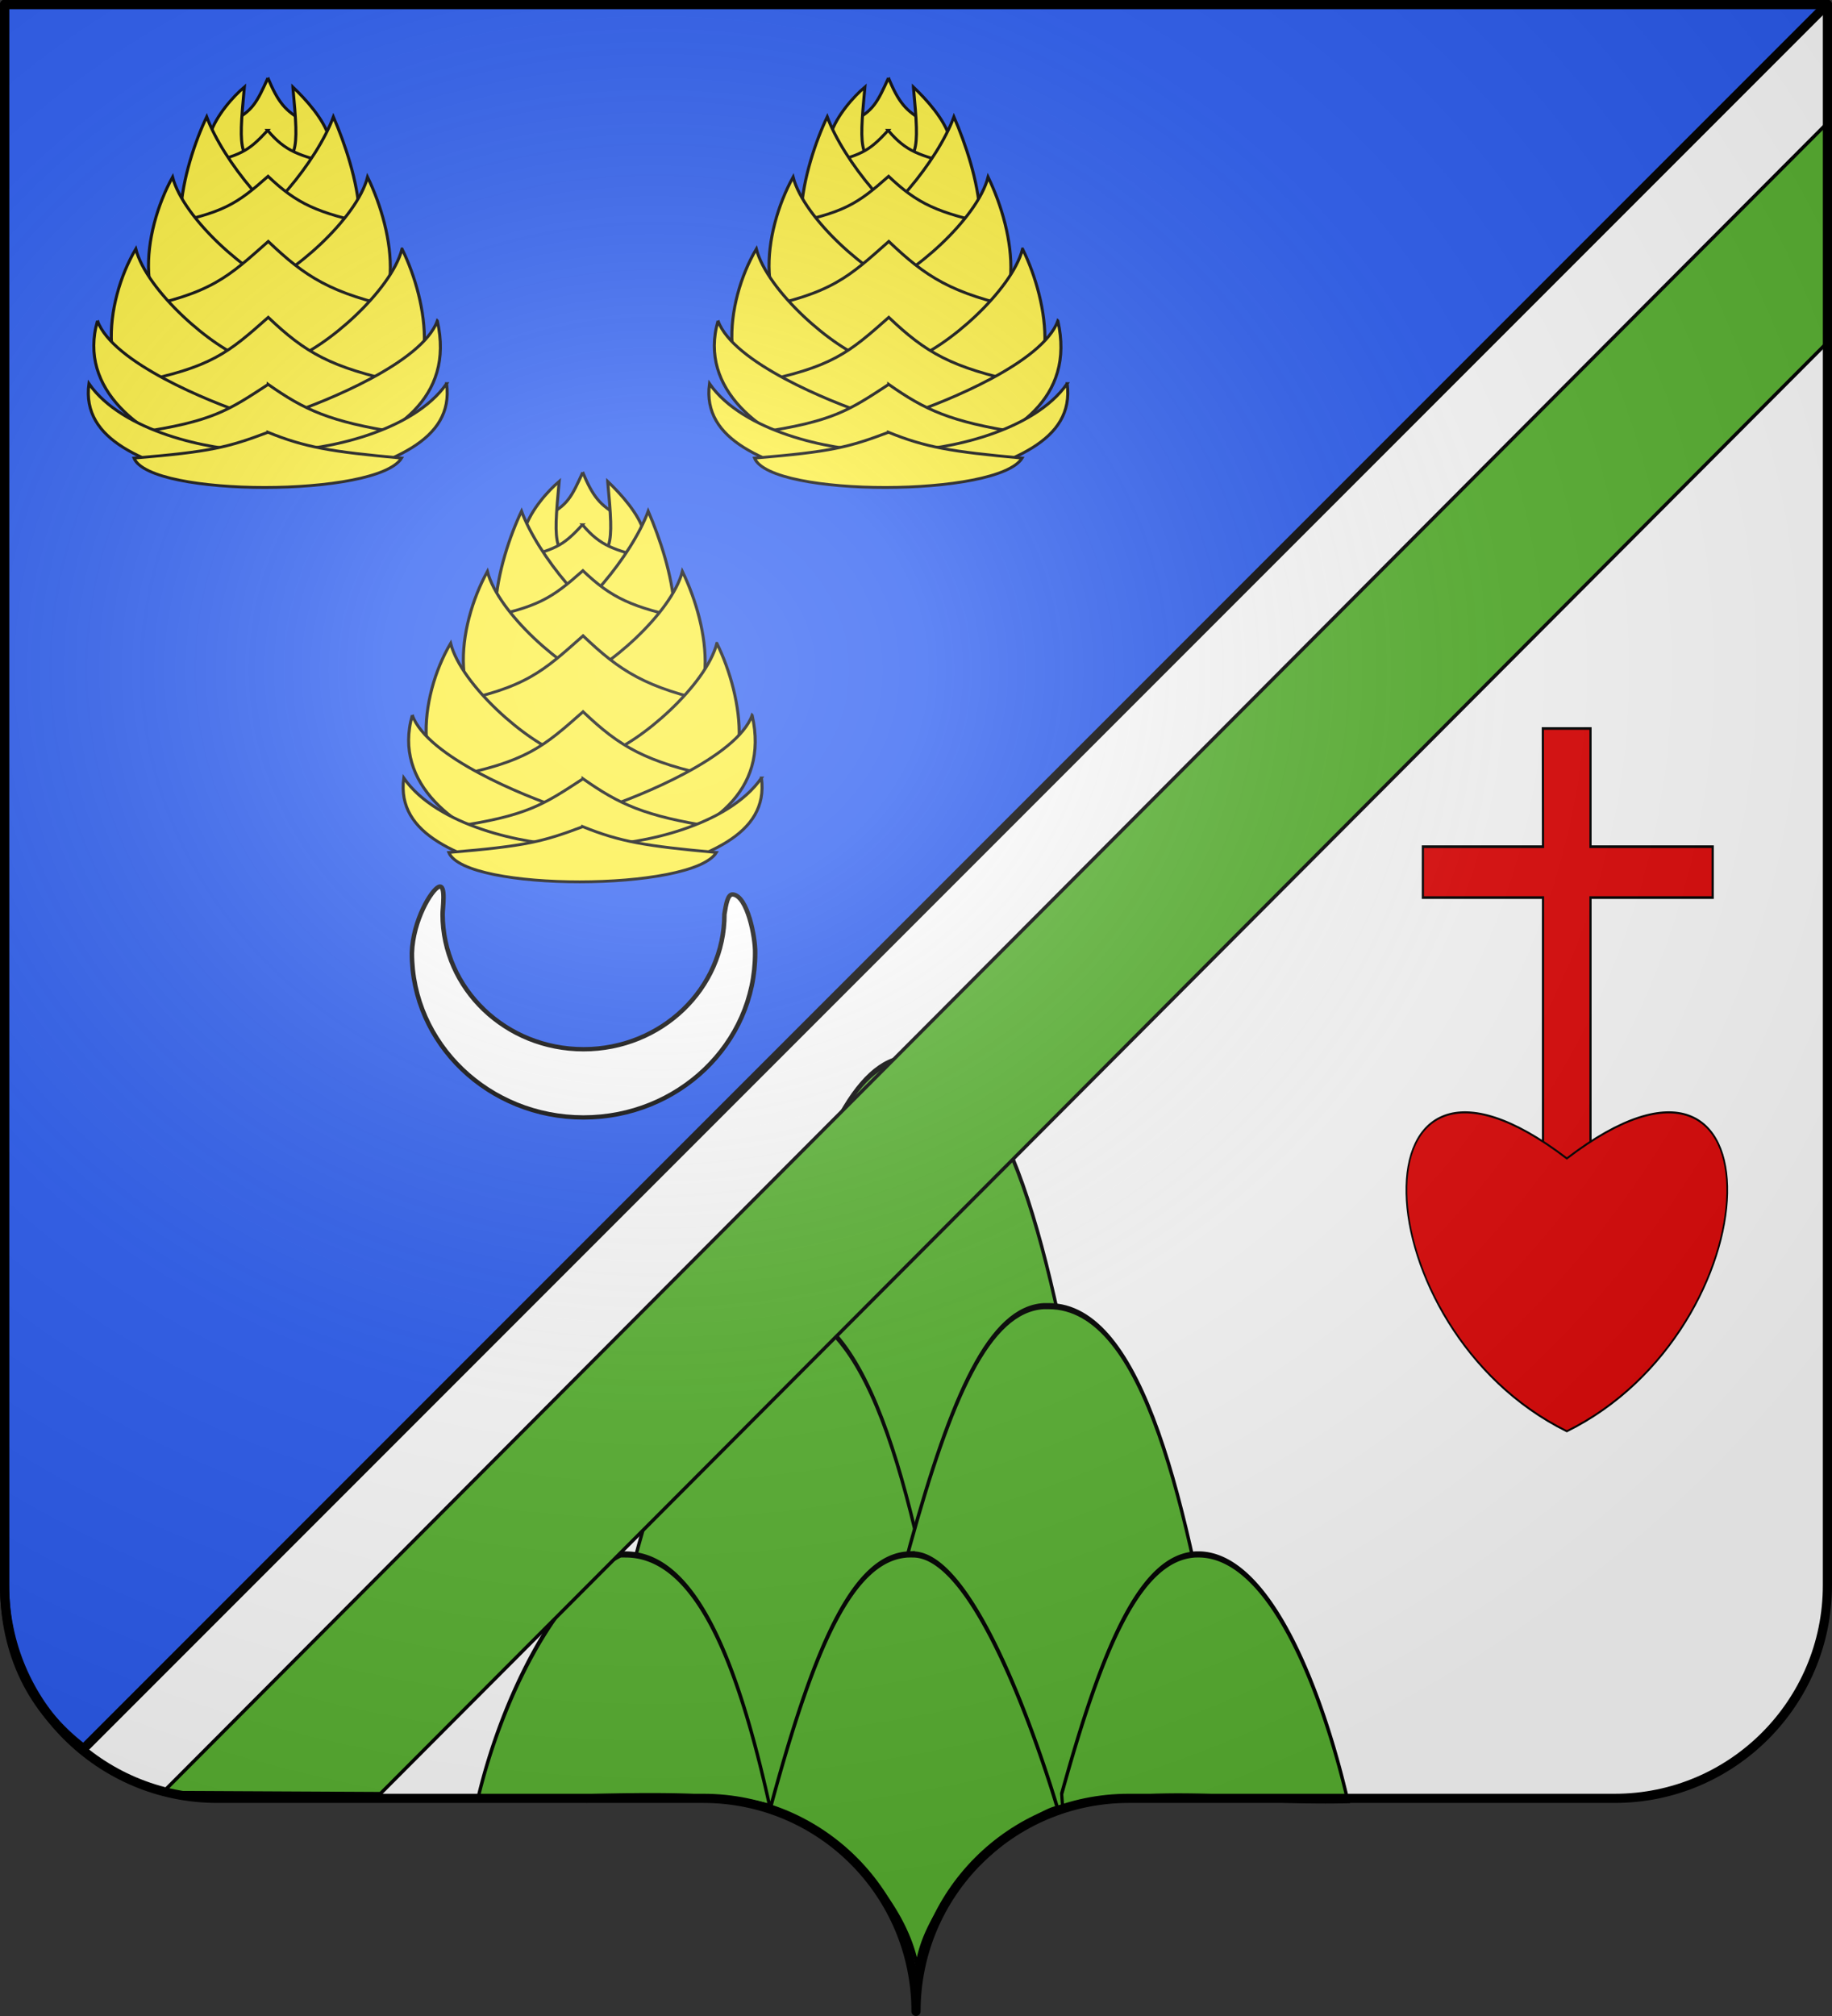 <svg xmlns="http://www.w3.org/2000/svg" xmlns:xlink="http://www.w3.org/1999/xlink" width="600" height="660" version="1.0"><rect width="100%" height="100%" fill="#333333" stroke="none"/><desc>Flag of Canton of Valais (Wallis)</desc><defs><pattern id="k" width="63.433" height="32.822" patternTransform="translate(706.076 -110.317)" patternUnits="userSpaceOnUse"><path d="M1 16.188V1m45.974 15.188v15.634H15.96V16.188M31.467 1v15.188M1 31.822h61.433M1 16.188h61.433" style="fill:none;fill-opacity:1;fill-rule:evenodd;stroke:#000;stroke-width:2;stroke-linecap:square;stroke-linejoin:miter;stroke-miterlimit:4;stroke-dasharray:none;stroke-opacity:1;display:inline"/></pattern><pattern xlink:href="#k" id="l" patternTransform="translate(706.076 -110.317)"/><pattern xlink:href="#k" id="m" patternTransform="translate(706.076 -110.317)"/><pattern xlink:href="#k" id="n" patternTransform="translate(706.076 -110.317)"/><pattern xlink:href="#l" id="q" patternTransform="translate(1455.798 -99.233)"/><pattern xlink:href="#m" id="p" patternTransform="translate(1455.798 -99.233)"/><pattern xlink:href="#n" id="o" patternTransform="translate(1455.798 -99.233)"/><pattern xlink:href="#C" id="B" patternTransform="translate(1455.798 -99.233)"/><pattern xlink:href="#D" id="A" patternTransform="translate(1455.798 -99.233)"/><pattern xlink:href="#E" id="z" patternTransform="translate(1455.798 -99.233)"/><pattern xlink:href="#v" id="C" patternTransform="translate(706.076 -110.317)"/><pattern xlink:href="#v" id="D" patternTransform="translate(706.076 -110.317)"/><pattern xlink:href="#v" id="E" patternTransform="translate(706.076 -110.317)"/><pattern id="v" width="63.433" height="32.822" patternTransform="translate(706.076 -110.317)" patternUnits="userSpaceOnUse"><path d="M1 16.188V1m45.974 15.188v15.634H15.96V16.188M31.467 1v15.188M1 31.822h61.433M1 16.188h61.433" style="fill:none;fill-opacity:1;fill-rule:evenodd;stroke:#000;stroke-width:2;stroke-linecap:square;stroke-linejoin:miter;stroke-miterlimit:4;stroke-dasharray:none;stroke-opacity:1;display:inline"/></pattern><pattern id="R" width="63.433" height="32.822" patternTransform="translate(706.076 -110.317)" patternUnits="userSpaceOnUse"><path d="M1 16.188V1m45.974 15.188v15.634H15.96V16.188M31.467 1v15.188M1 31.822h61.433M1 16.188h61.433" style="fill:none;fill-opacity:1;fill-rule:evenodd;stroke:#000;stroke-width:2;stroke-linecap:square;stroke-linejoin:miter;stroke-miterlimit:4;stroke-dasharray:none;stroke-opacity:1;display:inline"/></pattern><pattern xlink:href="#R" id="S" patternTransform="translate(706.076 -110.317)"/><pattern xlink:href="#R" id="T" patternTransform="translate(706.076 -110.317)"/><pattern xlink:href="#R" id="U" patternTransform="translate(706.076 -110.317)"/><pattern xlink:href="#S" id="X" patternTransform="translate(1455.798 -99.233)"/><pattern xlink:href="#T" id="W" patternTransform="translate(1455.798 -99.233)"/><pattern xlink:href="#U" id="V" patternTransform="translate(1455.798 -99.233)"/><pattern xlink:href="#ai" id="ah" patternTransform="translate(1455.798 -99.233)"/><pattern xlink:href="#aj" id="ag" patternTransform="translate(1455.798 -99.233)"/><pattern xlink:href="#ak" id="af" patternTransform="translate(1455.798 -99.233)"/><pattern xlink:href="#ab" id="ai" patternTransform="translate(706.076 -110.317)"/><pattern xlink:href="#ab" id="aj" patternTransform="translate(706.076 -110.317)"/><pattern xlink:href="#ab" id="ak" patternTransform="translate(706.076 -110.317)"/><pattern id="ab" width="63.433" height="32.822" patternTransform="translate(706.076 -110.317)" patternUnits="userSpaceOnUse"><path d="M1 16.188V1m45.974 15.188v15.634H15.96V16.188M31.467 1v15.188M1 31.822h61.433M1 16.188h61.433" style="fill:none;fill-opacity:1;fill-rule:evenodd;stroke:#000;stroke-width:2;stroke-linecap:square;stroke-linejoin:miter;stroke-miterlimit:4;stroke-dasharray:none;stroke-opacity:1;display:inline"/></pattern><pattern id="aB" width="63.433" height="32.822" patternTransform="translate(706.076 -110.317)" patternUnits="userSpaceOnUse"><path d="M1 16.188V1m45.974 15.188v15.634H15.96V16.188M31.467 1v15.188M1 31.822h61.433M1 16.188h61.433" style="fill:none;fill-opacity:1;fill-rule:evenodd;stroke:#000;stroke-width:2;stroke-linecap:square;stroke-linejoin:miter;stroke-miterlimit:4;stroke-dasharray:none;stroke-opacity:1;display:inline"/></pattern><pattern xlink:href="#aB" id="aC" patternTransform="translate(706.076 -110.317)"/><pattern xlink:href="#aB" id="aD" patternTransform="translate(706.076 -110.317)"/><pattern xlink:href="#aB" id="aE" patternTransform="translate(706.076 -110.317)"/><pattern xlink:href="#aC" id="aH" patternTransform="translate(1455.798 -99.233)"/><pattern xlink:href="#aD" id="aG" patternTransform="translate(1455.798 -99.233)"/><pattern xlink:href="#aE" id="aF" patternTransform="translate(1455.798 -99.233)"/><pattern xlink:href="#aS" id="aR" patternTransform="translate(1455.798 -99.233)"/><pattern xlink:href="#aT" id="aQ" patternTransform="translate(1455.798 -99.233)"/><pattern xlink:href="#aU" id="aP" patternTransform="translate(1455.798 -99.233)"/><pattern xlink:href="#aL" id="aS" patternTransform="translate(706.076 -110.317)"/><pattern xlink:href="#aL" id="aT" patternTransform="translate(706.076 -110.317)"/><pattern xlink:href="#aL" id="aU" patternTransform="translate(706.076 -110.317)"/><pattern id="aL" width="63.433" height="32.822" patternTransform="translate(706.076 -110.317)" patternUnits="userSpaceOnUse"><path d="M1 16.188V1m45.974 15.188v15.634H15.96V16.188M31.467 1v15.188M1 31.822h61.433M1 16.188h61.433" style="fill:none;fill-opacity:1;fill-rule:evenodd;stroke:#000;stroke-width:2;stroke-linecap:square;stroke-linejoin:miter;stroke-miterlimit:4;stroke-dasharray:none;stroke-opacity:1;display:inline"/></pattern><pattern id="bh" width="63.433" height="32.822" patternTransform="translate(706.076 -110.317)" patternUnits="userSpaceOnUse"><path d="M1 16.188V1m45.974 15.188v15.634H15.96V16.188M31.467 1v15.188M1 31.822h61.433M1 16.188h61.433" style="fill:none;fill-opacity:1;fill-rule:evenodd;stroke:#000;stroke-width:2;stroke-linecap:square;stroke-linejoin:miter;stroke-miterlimit:4;stroke-dasharray:none;stroke-opacity:1;display:inline"/></pattern><pattern xlink:href="#bh" id="bi" patternTransform="translate(706.076 -110.317)"/><pattern xlink:href="#bh" id="bj" patternTransform="translate(706.076 -110.317)"/><pattern xlink:href="#bh" id="bk" patternTransform="translate(706.076 -110.317)"/><pattern xlink:href="#bi" id="bn" patternTransform="translate(1455.798 -99.233)"/><pattern xlink:href="#bj" id="bm" patternTransform="translate(1455.798 -99.233)"/><pattern xlink:href="#bk" id="bl" patternTransform="translate(1455.798 -99.233)"/><pattern xlink:href="#by" id="bx" patternTransform="translate(1455.798 -99.233)"/><pattern xlink:href="#bz" id="bw" patternTransform="translate(1455.798 -99.233)"/><pattern xlink:href="#bA" id="bv" patternTransform="translate(1455.798 -99.233)"/><pattern xlink:href="#br" id="by" patternTransform="translate(706.076 -110.317)"/><pattern xlink:href="#br" id="bz" patternTransform="translate(706.076 -110.317)"/><pattern xlink:href="#br" id="bA" patternTransform="translate(706.076 -110.317)"/><pattern id="br" width="63.433" height="32.822" patternTransform="translate(706.076 -110.317)" patternUnits="userSpaceOnUse"><path d="M1 16.188V1m45.974 15.188v15.634H15.96V16.188M31.467 1v15.188M1 31.822h61.433M1 16.188h61.433" style="fill:none;fill-opacity:1;fill-rule:evenodd;stroke:#000;stroke-width:2;stroke-linecap:square;stroke-linejoin:miter;stroke-miterlimit:4;stroke-dasharray:none;stroke-opacity:1;display:inline"/></pattern><g id="f"><path id="e" d="M0 0v1h.5z" transform="rotate(18 3.157 -.5)"/><use xlink:href="#e" width="810" height="540" transform="scale(-1 1)"/></g><g id="g"><use xlink:href="#f" width="810" height="540" transform="rotate(72)"/><use xlink:href="#f" width="810" height="540" transform="rotate(144)"/></g><g id="i"><path id="h" d="M0 0v1h.5z" transform="rotate(18 3.157 -.5)"/><use xlink:href="#h" width="810" height="540" transform="scale(-1 1)"/></g><g id="j"><use xlink:href="#i" width="810" height="540" transform="rotate(72)"/><use xlink:href="#i" width="810" height="540" transform="rotate(144)"/></g><g id="G"><path id="F" d="M0 0v1h.5z" transform="rotate(18 3.157 -.5)"/><use xlink:href="#F" width="810" height="540" transform="scale(-1 1)"/></g><g id="H"><use xlink:href="#G" width="810" height="540" transform="rotate(72)"/><use xlink:href="#G" width="810" height="540" transform="rotate(144)"/></g><g id="J"><path id="I" d="M0 0v1h.5z" transform="rotate(18 3.157 -.5)"/><use xlink:href="#I" width="810" height="540" transform="scale(-1 1)"/></g><g id="K"><use xlink:href="#J" width="810" height="540" transform="rotate(72)"/><use xlink:href="#J" width="810" height="540" transform="rotate(144)"/></g><g id="M"><path id="L" d="M0 0v1h.5z" transform="rotate(18 3.157 -.5)"/><use xlink:href="#L" width="810" height="540" transform="scale(-1 1)"/></g><g id="N"><use xlink:href="#M" width="810" height="540" transform="rotate(72)"/><use xlink:href="#M" width="810" height="540" transform="rotate(144)"/></g><g id="P"><path id="O" d="M0 0v1h.5z" transform="rotate(18 3.157 -.5)"/><use xlink:href="#O" width="810" height="540" transform="scale(-1 1)"/></g><g id="Q"><use xlink:href="#P" width="810" height="540" transform="rotate(72)"/><use xlink:href="#P" width="810" height="540" transform="rotate(144)"/></g><g id="am"><path id="al" d="M0 0v1h.5z" transform="rotate(18 3.157 -.5)"/><use xlink:href="#al" width="810" height="540" transform="scale(-1 1)"/></g><g id="an"><use xlink:href="#am" width="810" height="540" transform="rotate(72)"/><use xlink:href="#am" width="810" height="540" transform="rotate(144)"/></g><g id="ap"><path id="ao" d="M0 0v1h.5z" transform="rotate(18 3.157 -.5)"/><use xlink:href="#ao" width="810" height="540" transform="scale(-1 1)"/></g><g id="aq"><use xlink:href="#ap" width="810" height="540" transform="rotate(72)"/><use xlink:href="#ap" width="810" height="540" transform="rotate(144)"/></g><g id="aw"><path id="av" d="M0 0v1h.5z" transform="rotate(18 3.157 -.5)"/><use xlink:href="#av" width="810" height="540" transform="scale(-1 1)"/></g><g id="ax"><use xlink:href="#aw" width="810" height="540" transform="rotate(72)"/><use xlink:href="#aw" width="810" height="540" transform="rotate(144)"/></g><g id="az"><path id="ay" d="M0 0v1h.5z" transform="rotate(18 3.157 -.5)"/><use xlink:href="#ay" width="810" height="540" transform="scale(-1 1)"/></g><g id="aA"><use xlink:href="#az" width="810" height="540" transform="rotate(72)"/><use xlink:href="#az" width="810" height="540" transform="rotate(144)"/></g><g id="aW"><path id="aV" d="M0 0v1h.5z" transform="rotate(18 3.157 -.5)"/><use xlink:href="#aV" width="810" height="540" transform="scale(-1 1)"/></g><g id="aX"><use xlink:href="#aW" width="810" height="540" transform="rotate(72)"/><use xlink:href="#aW" width="810" height="540" transform="rotate(144)"/></g><g id="aZ"><path id="aY" d="M0 0v1h.5z" transform="rotate(18 3.157 -.5)"/><use xlink:href="#aY" width="810" height="540" transform="scale(-1 1)"/></g><g id="ba"><use xlink:href="#aZ" width="810" height="540" transform="rotate(72)"/><use xlink:href="#aZ" width="810" height="540" transform="rotate(144)"/></g><g id="bc"><path id="bb" d="M0 0v1h.5z" transform="rotate(18 3.157 -.5)"/><use xlink:href="#bb" width="810" height="540" transform="scale(-1 1)"/></g><g id="bd"><use xlink:href="#bc" width="810" height="540" transform="rotate(72)"/><use xlink:href="#bc" width="810" height="540" transform="rotate(144)"/></g><g id="bf"><path id="be" d="M0 0v1h.5z" transform="rotate(18 3.157 -.5)"/><use xlink:href="#be" width="810" height="540" transform="scale(-1 1)"/></g><g id="bg"><use xlink:href="#bf" width="810" height="540" transform="rotate(72)"/><use xlink:href="#bf" width="810" height="540" transform="rotate(144)"/></g><g id="bC"><path id="bB" d="M0 0v1h.5z" transform="rotate(18 3.157 -.5)"/><use xlink:href="#bB" width="810" height="540" transform="scale(-1 1)"/></g><g id="bD"><use xlink:href="#bC" width="810" height="540" transform="rotate(72)"/><use xlink:href="#bC" width="810" height="540" transform="rotate(144)"/></g><g id="bF"><path id="bE" d="M0 0v1h.5z" transform="rotate(18 3.157 -.5)"/><use xlink:href="#bE" width="810" height="540" transform="scale(-1 1)"/></g><g id="bG"><use xlink:href="#bF" width="810" height="540" transform="rotate(72)"/><use xlink:href="#bF" width="810" height="540" transform="rotate(144)"/></g><radialGradient xlink:href="#a" id="bK" cx="285.186" cy="200.448" r="300" fx="285.186" fy="200.448" gradientTransform="matrix(1.551 0 0 1.35 -227.894 -51.264)" gradientUnits="userSpaceOnUse"/><linearGradient id="a"><stop offset="0" style="stop-color:white;stop-opacity:.314"/><stop offset=".19" style="stop-color:white;stop-opacity:.251"/><stop offset=".6" style="stop-color:#6b6b6b;stop-opacity:.125"/><stop offset="1" style="stop-color:black;stop-opacity:.125"/></linearGradient></defs><path d="M300 658.5c0-38.505 31.203-69.754 69.65-69.754h159.2c38.447 0 69.65-31.25 69.65-69.754V1.5H1.5v517.492c0 38.504 31.203 69.754 69.65 69.754h159.2c38.447 0 69.65 31.25 69.65 69.753" style="fill:#fff;fill-opacity:1;fill-rule:nonzero;stroke:none;stroke-width:5;stroke-linecap:round;stroke-linejoin:round;stroke-miterlimit:4;stroke-dashoffset:0;stroke-opacity:1"/><path d="M598.5 1.368H1.5V518.86c0 22.683 9.11 40.898 25.868 53.64z" style="fill:#2b5df2;fill-opacity:1;fill-rule:nonzero;stroke:#000;stroke-width:3;stroke-linecap:round;stroke-linejoin:round;stroke-miterlimit:4;stroke-dasharray:none;stroke-dashoffset:0;stroke-opacity:1"/><g id="bI"><path d="M-513.612 160.67c7.554-3.038 10.487-4.185 17.102-2.098 12.92-14.742.018-27.458-15.064-15.063 1.741 6.284 1.155 9.789-2.038 17.162z" style="fill:#fcef3c;fill-opacity:1;fill-rule:evenodd;stroke:#000;stroke-width:.886;stroke-linecap:butt;stroke-linejoin:miter;stroke-miterlimit:4;stroke-dasharray:none;stroke-opacity:1" transform="scale(-1.117 -1.048)rotate(-45 -519.442 -457.008)"/><path d="M-516.791 153.507c.114-11.43 2.648-31.134 20.69-21.64l4.326 8.749c-9.892-4.69-11.453-3.236-25.016 12.89z" style="fill:#fcef3c;fill-opacity:1;fill-rule:evenodd;stroke:#000;stroke-width:.886;stroke-linecap:butt;stroke-linejoin:miter;stroke-miterlimit:4;stroke-dasharray:none;stroke-opacity:1" transform="scale(-1.117 -1.048)rotate(-45 -519.442 -457.008)"/><path d="M-506.733 163.565c8.677.422 30.962-2.476 21.64-20.69l-8.75-4.326c4.692 9.892 3.237 11.453-12.89 25.016z" style="fill:#fcef3c;fill-opacity:1;fill-rule:evenodd;stroke:#000;stroke-width:.886;stroke-linecap:butt;stroke-linejoin:miter;stroke-miterlimit:4;stroke-dasharray:none;stroke-opacity:1" transform="scale(-1.117 -1.048)rotate(-45 -519.442 -457.008)"/><path d="M-501.984 149.168c8.954-.708 11.216.214 21.226 6.094 10.95-14.278-12.523-37.582-27.506-27.505 5.255 9.398 7.283 12.777 6.28 21.411z" style="fill:#fcef3c;fill-opacity:1;fill-rule:evenodd;stroke:#000;stroke-width:.886;stroke-linecap:butt;stroke-linejoin:miter;stroke-miterlimit:4;stroke-dasharray:none;stroke-opacity:1" transform="scale(-1.117 -1.048)rotate(-45 -519.442 -457.008)"/><path d="M-492.339 164.781c15.427-5.892 44.018-22.64 34.525-40.684l-29.631-7.435c4.69 9.892 1.459 35-4.894 48.119z" style="fill:#fcef3c;fill-opacity:1;fill-rule:evenodd;stroke:#000;stroke-width:.886;stroke-linecap:butt;stroke-linejoin:miter;stroke-miterlimit:4;stroke-dasharray:none;stroke-opacity:1" transform="scale(-1.117 -1.048)rotate(-45 -519.442 -457.008)"/><path d="M-518.606 138.514c7.002-16.535 22.641-44.018 40.684-34.524l7.435 29.63c-9.892-4.69-34.999-1.458-48.119 4.894z" style="fill:#fcef3c;fill-opacity:1;fill-rule:evenodd;stroke:#000;stroke-width:.886;stroke-linecap:butt;stroke-linejoin:miter;stroke-miterlimit:4;stroke-dasharray:none;stroke-opacity:1" transform="scale(-1.117 -1.048)rotate(-45 -519.442 -457.008)"/><path d="M-491.925 138.926c12.625.387 17.255 1.073 32.408 10.994 13.353-18.604-23.662-55.405-43.405-43.404 8.937 14.186 11.079 20.285 10.997 32.41z" style="fill:#fcef3c;fill-opacity:1;fill-rule:evenodd;stroke:#000;stroke-width:.886;stroke-linecap:butt;stroke-linejoin:miter;stroke-miterlimit:4;stroke-dasharray:none;stroke-opacity:1" transform="scale(-1.117 -1.048)rotate(-45 -519.442 -457.008)"/><path d="M-512.386 118.122c6.78-18.088 23.358-40.558 41.401-31.065l6.274 29.725c-9.892-4.69-36.11-5.68-47.675 1.34z" style="fill:#fcef3c;fill-opacity:1;fill-rule:evenodd;stroke:#000;stroke-width:.886;stroke-linecap:butt;stroke-linejoin:miter;stroke-miterlimit:4;stroke-dasharray:none;stroke-opacity:1" transform="scale(-1.117 -1.048)rotate(-45 -519.442 -457.008)"/><path d="M-471.955 158.553c18.532-5.892 40.559-23.358 31.065-41.401l-29.725-6.273c4.69 9.891 5.68 36.11-1.34 47.674z" style="fill:#fcef3c;fill-opacity:1;fill-rule:evenodd;stroke:#000;stroke-width:.886;stroke-linecap:butt;stroke-linejoin:miter;stroke-miterlimit:4;stroke-dasharray:none;stroke-opacity:1" transform="scale(-1.117 -1.048)rotate(-45 -519.442 -457.008)"/><path d="M-477.577 124.497c16.083.492 23.24.188 42.544 12.826 17.01-23.698-30.143-70.578-55.292-55.29 11.385 18.07 12.853 27.018 12.748 42.464z" style="fill:#fcef3c;fill-opacity:1;fill-rule:evenodd;stroke:#000;stroke-width:.886;stroke-linecap:butt;stroke-linejoin:miter;stroke-miterlimit:4;stroke-dasharray:none;stroke-opacity:1" transform="scale(-1.117 -1.048)rotate(-45 -519.442 -457.008)"/><path d="M-448.45 150.296c18.31-5.227 40.558-23.359 31.065-41.402l-29.725-6.273c4.69 9.892 5.68 36.11-1.34 47.675zM-503.651 95.094c6.336-17.2 23.358-40.558 41.401-31.065l6.273 29.726c-9.892-4.691-36.11-5.68-47.674 1.34z" style="fill:#fcef3c;fill-opacity:1;fill-rule:evenodd;stroke:#000;stroke-width:.886;stroke-linecap:butt;stroke-linejoin:miter;stroke-miterlimit:4;stroke-dasharray:none;stroke-opacity:1" transform="scale(-1.117 -1.048)rotate(-45 -519.442 -457.008)"/><path d="M-460.808 107.728c16.082.493 22.797.631 42.1 13.27 17.01-23.699-30.142-70.578-55.291-55.291 11.384 18.07 13.295 26.575 13.191 42.02z" style="fill:#fcef3c;fill-opacity:1;fill-rule:evenodd;stroke:#000;stroke-width:.886;stroke-linecap:butt;stroke-linejoin:miter;stroke-miterlimit:4;stroke-dasharray:none;stroke-opacity:1" transform="scale(-1.117 -1.048)rotate(-45 -519.442 -457.008)"/><path d="M-424.628 142.355c19.197-10.993 16.79-34.687 7.296-52.73l-17.508 1.501c4.69 9.892 16.342 38.776 10.212 51.23zM-495.083 71.9c13.432-20.748 34.688-16.789 52.73-7.295l-1.5 17.508c-9.893-4.691-38.777-16.343-51.23-10.212z" style="fill:#fcef3c;fill-opacity:1;fill-rule:evenodd;stroke:#000;stroke-width:.886;stroke-linecap:butt;stroke-linejoin:miter;stroke-miterlimit:4;stroke-dasharray:none;stroke-opacity:1" transform="scale(-1.117 -1.048)rotate(-45 -519.442 -457.008)"/><path d="M-445.988 92.935c13.773 2.487 19.716 3.24 37.796 16.495 11.455-18.017-34.765-64.04-54.24-54.239 12.027 16.868 14.548 24.59 16.444 37.744z" style="fill:#fcef3c;fill-opacity:1;fill-rule:evenodd;stroke:#000;stroke-width:.886;stroke-linecap:butt;stroke-linejoin:miter;stroke-miterlimit:4;stroke-dasharray:none;stroke-opacity:1" transform="scale(-1.117 -1.048)rotate(-45 -519.442 -457.008)"/><path d="M-408.991 130.267c14.33-11.13 5.939-29.306-5.075-48.92l-14.275-.07c8.94 9.257 23.062 31.327 19.35 48.99zM-483.147 56.112c11.13-14.331 29.306-5.94 48.92 5.075l.07 14.274c-9.257-8.94-31.327-23.061-48.99-19.35z" style="fill:#fcef3c;fill-opacity:1;fill-rule:evenodd;stroke:#000;stroke-width:.886;stroke-linecap:butt;stroke-linejoin:miter;stroke-miterlimit:4;stroke-dasharray:none;stroke-opacity:1" transform="scale(-1.117 -1.048)rotate(-45 -519.442 -457.008)"/><path d="M-435.36 82.397c11.637 4.993 16.036 7.473 33.48 22.076 5.32-12.03-41.909-59.142-55.473-55.472 13.351 16.2 17.61 22.387 21.993 33.396z" style="fill:#fcef3c;fill-opacity:1;fill-rule:evenodd;stroke:#000;stroke-width:.886;stroke-linecap:butt;stroke-linejoin:miter;stroke-miterlimit:4;stroke-dasharray:none;stroke-opacity:1" transform="scale(-1.117 -1.048)rotate(-45 -519.442 -457.008)"/></g><use xlink:href="#bI" id="bJ" width="100%" height="100%" x="0" y="0" transform="translate(203.234)"/><use xlink:href="#bJ" width="100%" height="100%" transform="translate(-100.125 129.11)"/><g style="display:inline"><g style="fill:#fff"><g style="display:inline;fill:#fff"><g style="fill:#fff"><path d="M269.761 247.125c0 38.64-31.36 70-70 70s-70-31.36-70-70c.422-14.007 8.036-26.915 10.958-28.172 3.107-1.336 1.52 9.505 1.573 11.641 0 31.73 25.739 57.5 57.47 57.5s57.468-25.77 57.468-57.5c.675-4.215 1.321-8.636 3.468-8.399 5.958.66 9.213 18.482 9.063 24.93z" style="display:inline;fill:#fff;fill-opacity:1;stroke:#000;stroke-width:1.842;stroke-linejoin:miter;stroke-miterlimit:4;stroke-dasharray:none;stroke-dashoffset:0;stroke-opacity:1" transform="matrix(.803 0 0 .769 30.7 121.96)"/></g></g></g></g><g style="display:inline"><g style="display:inline;fill:#5ab532;stroke:#000;stroke-width:2;stroke-miterlimit:4;stroke-dasharray:none;stroke-opacity:1"><path d="m431.313 458.857-22.143-73.954c-22.744-68.775-50.025-134.506-111.177-134.506-.855 0-1.706-.018-2.547 0-.137.003-.298-.004-.434 0-34.833.947-59.078 29.453-85.359 78.238-17.542 32.563-30.013 76.396-44.315 126.923" style="display:inline;fill:#5ab532;fill-opacity:1;fill-rule:evenodd;stroke:#000;stroke-width:2;stroke-linecap:square;stroke-linejoin:miter;stroke-miterlimit:4;stroke-dasharray:none;stroke-dashoffset:0;stroke-opacity:1" transform="matrix(.514 0 0 1.002 145.822 95.445)"/><path d="M208.514 331.493c-34.832.947-59.075 29.458-85.356 78.243-12.15 22.554-21.846 50.634-31.424 82.481 35.72-12.598 33.579-20.682 53.795-7.414l62.76 10.764 114.423-29.56c-22.744-68.776-50.025-134.514-111.177-134.514-.855 0-1.741-.018-2.582 0-.137.003-.302-.004-.439 0z" style="display:inline;fill:#5ab532;fill-opacity:1;fill-rule:evenodd;stroke:#000;stroke-width:2;stroke-linecap:square;stroke-linejoin:miter;stroke-miterlimit:4;stroke-dasharray:none;stroke-dashoffset:0;stroke-opacity:1" transform="matrix(.514 0 0 1.002 145.822 95.445)"/><path d="M381.516 331.493c-34.832.947-59.124 29.458-85.405 78.243-17.542 32.563 7.008 47.348-7.294 97.875l103.64-12.181c20.49-13.367 56.766-8.796 78.705-26.02l24.503-3.404c-22.744-68.774-50.025-134.513-111.177-134.513-.854 0-1.741-.018-2.582 0-.137.003-.253-.004-.39 0z" style="display:inline;fill:#5ab532;fill-opacity:1;fill-rule:evenodd;stroke:#000;stroke-width:2;stroke-linecap:square;stroke-linejoin:miter;stroke-miterlimit:4;stroke-dasharray:none;stroke-dashoffset:0;stroke-opacity:1" transform="matrix(.514 0 0 1.002 145.822 95.445)"/><path d="M478.125 412.625c-34.832.948-59.063 29.434-85.344 78.219l.684 4.923c57.574-7.74 121.022-1.914 181.536-2.867-15.963-35.038-48.789-79.413-93.845-80.275-.854 0-1.752-.018-2.594 0-.136.003-.3-.004-.437 0zM111.844 412.625c-40.048 10.383-75.588 46.475-90.93 79.556 62.255.89 140.89-3.396 185.934 2.935-20.042-46.543-46.748-82.491-91.973-82.491-.854 0-1.753-.018-2.594 0-.137.003-.3-.004-.437 0zM295 412.625c-34.832.948-59.094 29.434-85.375 78.219a218 218 0 0 0-2.717 5.213c52.78 8.576 101.379 39.584 94.219 61.958l-.273-.225c-11.864-31.676 80.132-62.888 89.438-61.932 0 0-46.827-83.233-92.292-83.233-.854 0-1.721-.018-2.562 0-.137.003-.301-.004-.438 0z" style="display:inline;fill:#5ab532;fill-opacity:1;fill-rule:evenodd;stroke:#000;stroke-width:2;stroke-linecap:square;stroke-linejoin:miter;stroke-miterlimit:4;stroke-dasharray:none;stroke-dashoffset:0;stroke-opacity:1" transform="matrix(.514 0 0 1.002 145.822 95.445)"/></g></g><g style="display:inline"><path d="M187.688 193.86v71.812l473.968 475.196 71.342-.361z" style="display:inline;fill:#5ab532;fill-opacity:1;fill-rule:evenodd;stroke:#000;stroke-width:1.129;stroke-linecap:butt;stroke-linejoin:miter;stroke-miterlimit:4;stroke-dasharray:none;stroke-opacity:1" transform="matrix(-1 0 0 1 786.248 -153.66)"/></g><g style="display:inline"><g style="fill:#e20909"><g style="display:inline;fill:#e20909"><g style="fill:#e20909"><path d="M549.235-20.363h-65.022l.227 132.956H320.531v57.26h163.91v363.054h64.794V169.853H715.96l.03-57.26H549.235z" style="display:inline;fill:#e20909;fill-opacity:1;fill-rule:evenodd;stroke:#000;stroke-width:3;stroke-linecap:butt;stroke-linejoin:miter;stroke-miterlimit:4;stroke-dasharray:none;stroke-opacity:1" transform="matrix(.24 0 0 .291 389.088 244.423)"/></g></g></g></g><path d="M379.065 321.019c300.366-189.248 283.365 191.633 0 306.93-283.365-115.297-300.366-496.178 0-306.93z" style="fill:#e20909;fill-opacity:1;fill-rule:evenodd;stroke:#000;stroke-width:2.285;stroke-linecap:butt;stroke-linejoin:miter;stroke-miterlimit:4;stroke-dasharray:none;stroke-opacity:1" transform="matrix(.24 0 0 .291 422.18 285.836)"/><path d="M1.5 1.5V518.99c0 38.505 31.203 69.755 69.65 69.755h159.2c38.447 0 69.65 31.25 69.65 69.754 0-38.504 31.203-69.754 69.65-69.754h159.2c38.447 0 69.65-31.25 69.65-69.755V1.5z" style="fill:url(#bK);fill-opacity:1;fill-rule:evenodd;stroke:none;stroke-width:3;stroke-linecap:butt;stroke-linejoin:miter;stroke-miterlimit:4;stroke-dasharray:none;stroke-opacity:1"/><path d="M300 658.5c0-38.504 31.203-69.754 69.65-69.754h159.2c38.447 0 69.65-31.25 69.65-69.753V1.5H1.5v517.493c0 38.504 31.203 69.753 69.65 69.753h159.2c38.447 0 69.65 31.25 69.65 69.754" style="fill:none;fill-opacity:1;fill-rule:nonzero;stroke:#000;stroke-width:3;stroke-linecap:round;stroke-linejoin:round;stroke-miterlimit:4;stroke-dasharray:none;stroke-dashoffset:0;stroke-opacity:1"/></svg>